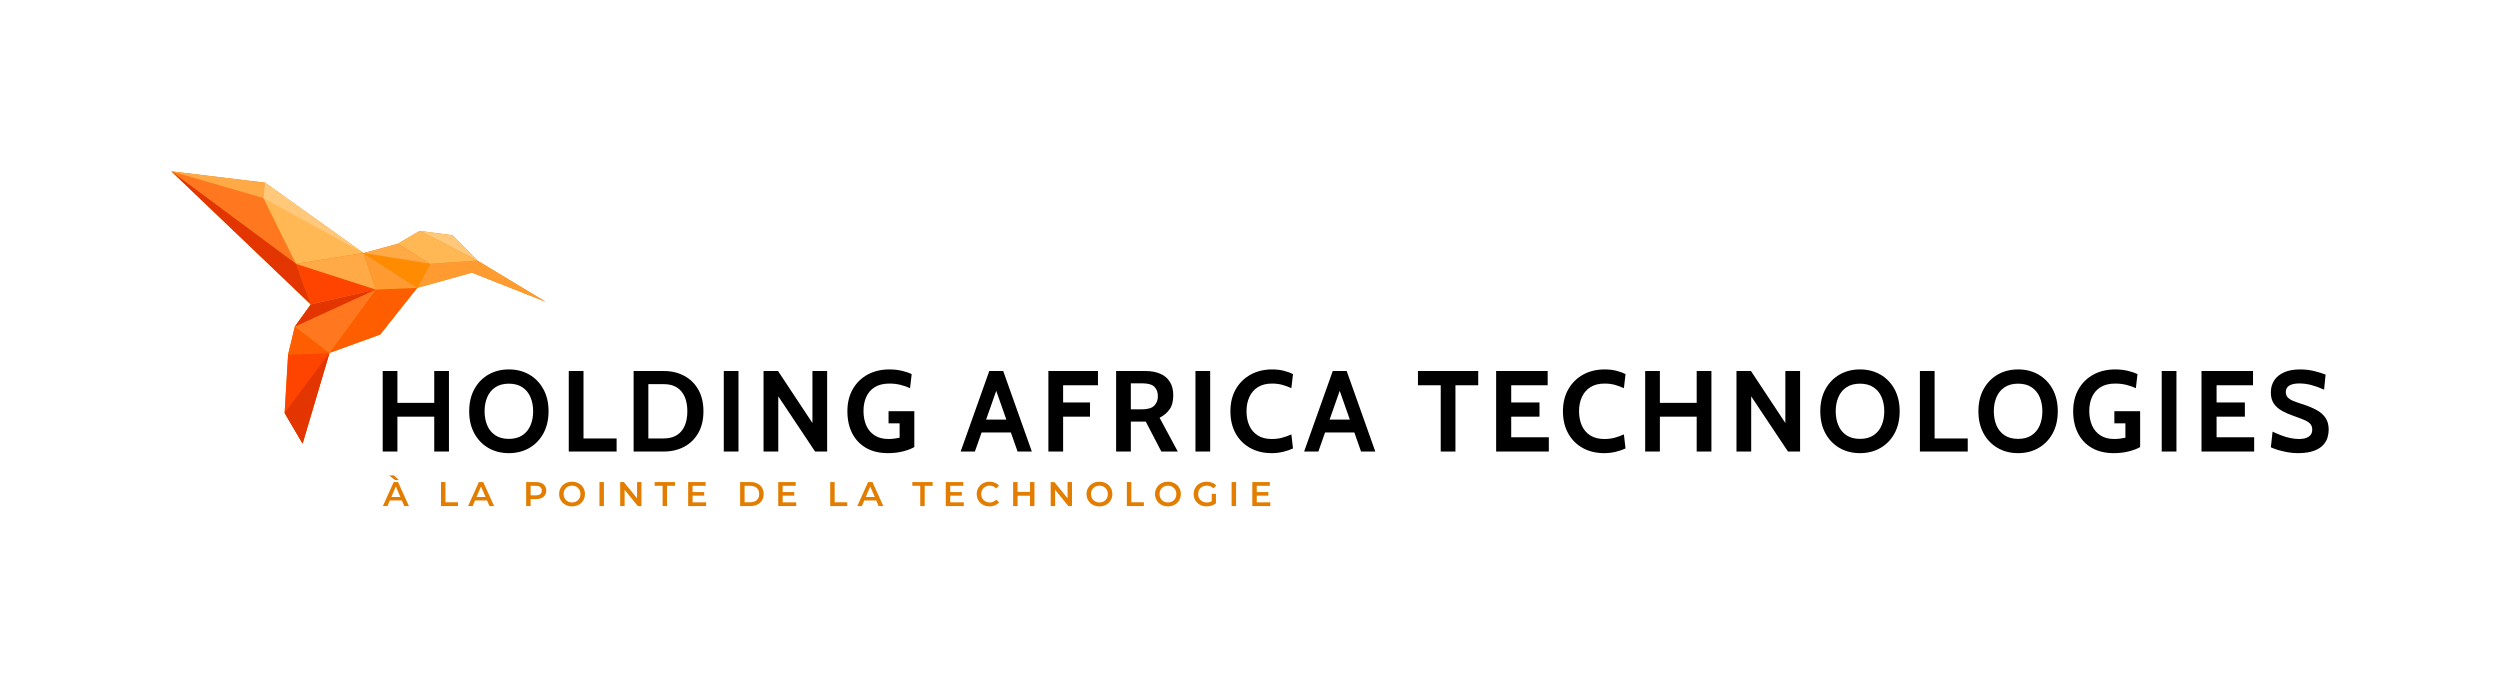 <svg xmlns="http://www.w3.org/2000/svg" viewBox="10 132.39 1021.55 276.915"> <svg xmlns="http://www.w3.org/2000/svg" viewBox="0 0 170.24 123.79" height="111.239" width="152.98" y="202.39" x="80" preserveAspectRatio="xMinYMin" style="overflow: visible;"><polygon id="tttt_1-2" dataName="tttt 1" class="cls-1" points="170.24 59.34 139.2 40.61 127.89 29.08 112.95 27.1 102.88 33 87.38 37.17 87.38 37.17 87.38 37.17 42.61 5.18 0 0 63.41 60.54 56.17 70.63 53.1 83.33 51.53 109.88 59.69 123.79 71.91 82.58 71.91 82.58 94.97 74.22 111.83 52.99 111.83 52.99 111.83 52.99 136.71 46.08 170.24 59.34" style="fill: #e37d00;"></polygon><path id="tttt_1-2" dataName="tttt 1" class="cls-2" d="M111.83,53,95,74.22,71.91,82.58,93,53.76ZM53.1,83.34l18.81-.76-15.74-12Z" style="fill: #ff5e00;"></path><path id="tttt_1-2" dataName="tttt 1" class="cls-3" d="M53.1,83.34l18.81-.76L59.69,123.79l-8.16-13.91ZM93,53.76,56.68,42.06l6.73,18.48Z" style="fill: #ff4400;"></path><path id="tttt_1-2" dataName="tttt 1" class="cls-4" d="M170.24,59.34,136.71,46.08,111.83,53l5.81-10.93,21.56-1.45ZM93,53.76,111.83,53,87.38,37.17Z" style="fill: #ff9b30;"></path><polygon id="tttt_1-2" dataName="tttt 1" class="cls-5" points="111.83 52.99 117.64 42.06 87.38 37.17 111.83 52.99" style="fill: #ff8c00;"></polygon><path id="tttt_1-2" dataName="tttt 1" class="cls-6" d="M93,53.76,79.52,72.19,71.91,82.58l-15.74-12,7.24-10.09ZM41.86,12.17,0,0,56.68,42.06Z" style="fill: #ff781f;"></path><polygon id="tttt_1-2" dataName="tttt 1" class="cls-7" points="112.95 27.1 102.88 33 117.64 42.06 139.2 40.61 112.95 27.1" style="fill: #ffb854;"></polygon><polygon id="tttt_1-2" dataName="tttt 1" class="cls-7" points="41.86 12.17 56.68 42.06 87.38 37.17 42.61 5.18 41.86 12.17" style="fill: #ffb854;"></polygon><path id="tttt_1-2" dataName="tttt 1" class="cls-8" d="M51.53,109.88l20.38-27.3L59.69,123.79Zm5.15-67.82L0,0,63.41,60.54ZM93,53.76,63.41,60.54,56.17,70.63Z" style="fill: #e33500;"></path><path id="tttt_1-2" dataName="tttt 1" class="cls-9" d="M87.38,37.17,93,53.76,56.68,42.06Zm-45.52-25,.75-7L0,0Zm61,20.83-15.5,4.17,30.26,4.89Z" style="fill: #ffa947;"></path><path id="tttt_1-2" dataName="tttt 1" class="cls-10" d="M139.2,40.61,113,27.1l14.94,2ZM41.86,12.17l45.52,25-44.77-32Z" style="fill: #ffc87a;"></path></svg> <svg y="326.655" viewBox="-0.07 1.04 362.61 12.65" x="166.46" height="12.65" width="362.61" style="overflow: visible;"><g fill="#e37d00" fill-opacity="1" style=""><path d="M8.65 13.55L7.67 11.28L2.77 11.28L1.81 13.55L-0.07 13.55L4.34 3.75L6.13 3.75L10.56 13.55L8.65 13.55ZM3.39 9.86L7.07 9.86L5.22 5.57L3.39 9.86ZM4.90 2.95L2.46 1.04L4.52 1.04L6.41 2.95L4.90 2.95ZM23.67 13.55L23.67 3.75L25.49 3.75L25.49 12.01L30.61 12.01L30.61 13.55L23.67 13.55ZM43.46 13.55L42.48 11.28L37.58 11.28L36.61 13.55L34.74 13.55L39.15 3.75L40.94 3.75L45.36 13.55L43.46 13.55ZM38.19 9.86L41.88 9.86L40.03 5.57L38.19 9.86ZM62.50 3.75Q63.78 3.75 64.72 4.17Q65.67 4.59 66.17 5.38Q66.68 6.16 66.68 7.24L66.68 7.24Q66.68 8.30 66.17 9.09Q65.67 9.88 64.72 10.30Q63.78 10.72 62.50 10.72L62.50 10.72L60.29 10.72L60.29 13.55L58.47 13.55L58.47 3.75L62.50 3.75ZM62.42 9.18Q63.61 9.18 64.23 8.68Q64.84 8.18 64.84 7.24L64.84 7.24Q64.84 6.30 64.23 5.80Q63.61 5.29 62.42 5.29L62.42 5.29L60.29 5.29L60.29 9.18L62.42 9.18ZM77.21 13.69Q75.72 13.69 74.51 13.04Q73.31 12.39 72.62 11.23Q71.94 10.08 71.94 8.65L71.94 8.65Q71.94 7.22 72.62 6.07Q73.31 4.91 74.51 4.26Q75.72 3.61 77.21 3.61L77.21 3.61Q78.71 3.61 79.92 4.26Q81.12 4.91 81.81 6.06Q82.49 7.21 82.49 8.65L82.49 8.65Q82.49 10.09 81.81 11.24Q81.12 12.39 79.92 13.04Q78.71 13.69 77.21 13.69L77.21 13.69ZM77.21 12.10Q78.19 12.10 78.98 11.65Q79.76 11.21 80.21 10.42Q80.66 9.63 80.66 8.65L80.66 8.65Q80.66 7.67 80.21 6.88Q79.76 6.09 78.98 5.65Q78.19 5.21 77.21 5.21L77.21 5.21Q76.23 5.21 75.45 5.65Q74.67 6.09 74.22 6.88Q73.77 7.67 73.77 8.65L73.77 8.65Q73.77 9.63 74.22 10.42Q74.67 11.21 75.45 11.65Q76.23 12.10 77.21 12.10L77.21 12.10ZM88.42 13.55L88.42 3.75L90.24 3.75L90.24 13.55L88.42 13.55ZM103.79 3.75L105.60 3.75L105.60 13.55L104.10 13.55L98.70 6.92L98.70 13.55L96.89 13.55L96.89 3.75L98.39 3.75L103.79 10.39L103.79 3.75ZM114.22 13.55L114.22 5.29L110.97 5.29L110.97 3.75L119.29 3.75L119.29 5.29L116.04 5.29L116.04 13.55L114.22 13.55ZM126.48 12.03L132.01 12.03L132.01 13.55L124.66 13.55L124.66 3.75L131.81 3.75L131.81 5.28L126.48 5.28L126.48 7.83L131.21 7.83L131.21 9.32L126.48 9.32L126.48 12.03ZM145.90 13.55L145.90 3.75L150.19 3.75Q151.75 3.75 152.97 4.36Q154.19 4.97 154.86 6.08Q155.53 7.20 155.53 8.65L155.53 8.65Q155.53 10.11 154.86 11.22Q154.19 12.33 152.97 12.94Q151.75 13.55 150.19 13.55L150.19 13.55L145.90 13.55ZM147.72 12.01L150.10 12.01Q151.18 12.01 152.00 11.60Q152.82 11.19 153.26 10.42Q153.70 9.66 153.70 8.65L153.70 8.65Q153.70 7.64 153.26 6.88Q152.82 6.12 152.00 5.70Q151.18 5.29 150.10 5.29L150.10 5.29L147.72 5.29L147.72 12.01ZM163.29 12.03L168.82 12.03L168.82 13.55L161.47 13.55L161.47 3.75L168.62 3.75L168.62 5.28L163.29 5.28L163.29 7.83L168.02 7.83L168.02 9.32L163.29 9.32L163.29 12.03ZM182.71 13.55L182.71 3.75L184.53 3.75L184.53 12.01L189.65 12.01L189.65 13.55L182.71 13.55ZM202.50 13.55L201.52 11.28L196.62 11.28L195.66 13.55L193.78 13.55L198.19 3.75L199.98 3.75L204.41 13.55L202.50 13.55ZM197.24 9.86L200.92 9.86L199.07 5.57L197.24 9.86ZM219.50 13.55L219.50 5.29L216.26 5.29L216.26 3.75L224.57 3.75L224.57 5.29L221.32 5.29L221.32 13.55L219.50 13.55ZM231.76 12.03L237.29 12.03L237.29 13.55L229.94 13.55L229.94 3.75L237.10 3.75L237.10 5.28L231.76 5.28L231.76 7.83L236.50 7.83L236.50 9.32L231.76 9.32L231.76 12.03ZM247.82 13.69Q246.33 13.69 245.14 13.04Q243.94 12.39 243.26 11.24Q242.58 10.09 242.58 8.65L242.58 8.65Q242.58 7.21 243.27 6.06Q243.95 4.91 245.15 4.26Q246.35 3.61 247.83 3.61L247.83 3.61Q249.04 3.61 250.03 4.03Q251.02 4.45 251.71 5.25L251.71 5.25L250.53 6.36Q249.47 5.21 247.92 5.21L247.92 5.21Q246.91 5.21 246.11 5.65Q245.31 6.09 244.86 6.87Q244.42 7.66 244.42 8.65L244.42 8.65Q244.42 9.65 244.86 10.43Q245.31 11.21 246.11 11.65Q246.91 12.10 247.92 12.10L247.92 12.10Q249.47 12.10 250.53 10.93L250.53 10.93L251.71 12.05Q251.02 12.85 250.02 13.27Q249.02 13.69 247.82 13.69L247.82 13.69ZM264.35 3.75L266.17 3.75L266.17 13.55L264.35 13.55L264.35 9.35L259.28 9.35L259.28 13.55L257.46 13.55L257.46 3.75L259.28 3.75L259.28 7.80L264.35 7.80L264.35 3.75ZM279.70 3.75L281.51 3.75L281.51 13.55L280.01 13.55L274.61 6.92L274.61 13.55L272.80 13.55L272.80 3.75L274.30 3.75L279.70 10.39L279.70 3.75ZM292.72 13.69Q291.22 13.69 290.02 13.04Q288.81 12.39 288.13 11.23Q287.44 10.08 287.44 8.65L287.44 8.65Q287.44 7.22 288.13 6.07Q288.81 4.91 290.02 4.26Q291.22 3.61 292.72 3.61L292.72 3.61Q294.22 3.61 295.42 4.26Q296.62 4.91 297.31 6.06Q298.00 7.21 298.00 8.65L298.00 8.65Q298.00 10.09 297.31 11.24Q296.62 12.39 295.42 13.04Q294.22 13.69 292.72 13.69L292.72 13.69ZM292.72 12.10Q293.70 12.10 294.48 11.65Q295.27 11.21 295.71 10.42Q296.16 9.63 296.16 8.65L296.16 8.65Q296.16 7.67 295.71 6.88Q295.27 6.09 294.48 5.65Q293.70 5.21 292.72 5.21L292.72 5.21Q291.74 5.21 290.95 5.65Q290.17 6.09 289.72 6.88Q289.27 7.67 289.27 8.65L289.27 8.65Q289.27 9.63 289.72 10.42Q290.17 11.21 290.95 11.65Q291.74 12.10 292.72 12.10L292.72 12.10ZM303.93 13.55L303.93 3.75L305.75 3.75L305.75 12.01L310.87 12.01L310.87 13.55L303.93 13.55ZM320.71 13.69Q319.21 13.69 318.01 13.04Q316.80 12.39 316.12 11.23Q315.43 10.08 315.43 8.65L315.43 8.65Q315.43 7.22 316.12 6.07Q316.80 4.91 318.01 4.26Q319.21 3.61 320.71 3.61L320.71 3.61Q322.21 3.61 323.41 4.26Q324.62 4.91 325.30 6.06Q325.99 7.21 325.99 8.65L325.99 8.65Q325.99 10.09 325.30 11.24Q324.62 12.39 323.41 13.04Q322.21 13.69 320.71 13.69L320.71 13.69ZM320.71 12.10Q321.69 12.10 322.47 11.65Q323.26 11.21 323.71 10.42Q324.15 9.63 324.15 8.65L324.15 8.65Q324.15 7.67 323.71 6.88Q323.26 6.09 322.47 5.65Q321.69 5.21 320.71 5.21L320.71 5.21Q319.73 5.21 318.95 5.65Q318.16 6.09 317.71 6.88Q317.27 7.67 317.27 8.65L317.27 8.65Q317.27 9.63 317.71 10.42Q318.16 11.21 318.95 11.65Q319.73 12.10 320.71 12.10L320.71 12.10ZM338.61 11.59L338.61 8.54L340.33 8.54L340.33 12.45Q339.58 13.05 338.57 13.37Q337.56 13.69 336.50 13.69L336.50 13.69Q335.00 13.69 333.80 13.04Q332.59 12.39 331.91 11.24Q331.22 10.09 331.22 8.65L331.22 8.65Q331.22 7.21 331.91 6.06Q332.59 4.91 333.80 4.26Q335.01 3.61 336.53 3.61L336.53 3.61Q337.76 3.61 338.77 4.02Q339.77 4.42 340.46 5.21L340.46 5.21L339.31 6.33Q338.19 5.21 336.61 5.21L336.61 5.21Q335.57 5.21 334.77 5.64Q333.96 6.08 333.51 6.86Q333.05 7.64 333.05 8.65L333.05 8.65Q333.05 9.63 333.51 10.42Q333.96 11.20 334.77 11.65Q335.57 12.10 336.60 12.10L336.60 12.10Q337.74 12.10 338.61 11.59L338.61 11.59ZM346.73 13.55L346.73 3.75L348.55 3.75L348.55 13.55L346.73 13.55ZM357.01 12.03L362.54 12.03L362.54 13.55L355.19 13.55L355.19 3.75L362.35 3.75L362.35 5.28L357.01 5.28L357.01 7.83L361.75 7.83L361.75 9.32L357.01 9.32L357.01 12.03Z" transform="translate(0, 0)"></path></g></svg> <svg y="283.345" viewBox="3.62 11.8 795.17 34.21" x="166.38" height="34.21" width="795.17" style="overflow: visible;"><g fill="#000000" fill-opacity="1" style=""><path d="M9.63 45.35L3.62 45.35L3.62 12.45L9.63 12.45L9.63 25.47L24.68 25.47L24.68 12.45L30.69 12.45L30.69 45.35L24.68 45.35L24.68 31.11L9.63 31.11L9.63 45.35ZM55.17 46.01L55.17 46.01Q50.47 46.01 46.80 43.89Q43.14 41.76 41.05 37.92Q38.96 34.07 38.96 28.90L38.96 28.90Q38.96 23.73 41.05 19.89Q43.14 16.05 46.80 13.92Q50.47 11.80 55.17 11.80L55.17 11.80Q59.87 11.80 63.54 13.92Q67.20 16.05 69.29 19.89Q71.39 23.73 71.39 28.90L71.39 28.90Q71.39 34.07 69.29 37.92Q67.20 41.76 63.54 43.89Q59.87 46.01 55.17 46.01ZM55.17 40.18L55.17 40.18Q58.46 40.18 60.67 38.73Q62.88 37.27 63.98 34.72Q65.09 32.17 65.09 28.90L65.09 28.90Q65.09 25.64 63.98 23.09Q62.88 20.54 60.67 19.08Q58.46 17.62 55.17 17.62L55.17 17.62Q51.88 17.62 49.67 19.08Q47.46 20.54 46.36 23.09Q45.25 25.64 45.25 28.90L45.25 28.90Q45.25 32.17 46.36 34.72Q47.46 37.27 49.67 38.73Q51.88 40.18 55.17 40.18ZM99.20 45.35L79.65 45.35L79.65 12.45L85.67 12.45L85.67 40.00L99.20 40.00L99.20 45.35ZM118.46 45.35L106.15 45.35L106.15 12.45L118.46 12.45Q123.16 12.45 126.83 14.42Q130.50 16.38 132.59 20.06Q134.68 23.73 134.68 28.90L134.68 28.90Q134.68 34.07 132.59 37.75Q130.50 41.43 126.83 43.39Q123.16 45.35 118.46 45.35L118.46 45.35ZM112.17 17.81L112.17 40.00L118.46 40.00Q121.66 40.00 123.80 38.66Q125.94 37.32 127.02 34.83Q128.10 32.34 128.10 28.90L128.10 28.90Q128.10 25.47 127.02 22.98Q125.94 20.49 123.80 19.15Q121.66 17.81 118.46 17.81L118.46 17.81L112.17 17.81ZM149.00 45.35L142.99 45.35L142.99 12.45L149.00 12.45L149.00 45.35ZM165.26 45.35L159.24 45.35L159.24 12.45L165.16 12.45L179.22 33.70L179.22 12.45L185.23 12.45L185.23 45.35L180.30 45.35L165.26 22.79L165.26 45.35ZM210.09 46.01L210.09 46.01Q204.87 46.01 201.16 43.89Q197.45 41.76 195.47 37.91Q193.50 34.05 193.50 28.86L193.50 28.86Q193.50 23.71 195.70 19.87Q197.89 16.03 201.77 13.91Q205.65 11.80 210.70 11.80L210.70 11.80Q213.31 11.80 215.69 12.34Q218.08 12.88 219.77 13.72L219.77 13.72L219.11 19.46Q217.35 18.64 215.22 18.11Q213.10 17.58 210.70 17.58L210.70 17.58Q207.03 17.58 204.68 19.05Q202.33 20.52 201.21 23.04Q200.08 25.57 200.08 28.76L200.08 28.76Q200.08 32.12 201.22 34.71Q202.36 37.29 204.64 38.76Q206.92 40.23 210.32 40.23L210.32 40.23Q211.36 40.23 212.50 40.09Q213.64 39.95 214.84 39.71L214.84 39.71L214.84 33.84L210.32 33.84L210.32 28.86L220.85 28.86L220.85 43.52Q219.14 44.53 216.30 45.27Q213.47 46.01 210.09 46.01ZM261.21 32.29L261.21 37.55L247.44 37.55L247.44 32.29L261.21 32.29ZM263.04 45.35L253.55 18.33L255.10 18.33L245.60 45.35L239.78 45.35L251.48 12.45L257.17 12.45L268.87 45.35L263.04 45.35ZM281.65 45.35L275.63 45.35L275.63 12.45L295.89 12.45L295.89 18.28L281.65 18.28L281.65 25.29L292.64 25.29L292.64 31.11L281.65 31.11L281.65 45.35ZM309.32 45.35L303.31 45.35L303.31 12.45L315.34 12.45Q318.74 12.45 321.29 13.54Q323.84 14.62 325.25 16.83Q326.66 19.03 326.66 22.42L326.66 22.42Q326.66 26.04 325.12 28.16Q323.59 30.29 321.07 31.54L321.07 31.54L328.50 45.35L321.78 45.35L315.43 33.13Q315.36 33.13 315.31 33.13Q315.27 33.13 315.20 33.13L315.20 33.13L309.32 33.13L309.32 45.35ZM309.32 17.48L309.32 28.11L313.74 28.11Q317.45 28.11 318.91 26.59Q320.37 25.07 320.37 22.75L320.37 22.75Q320.37 20.28 318.93 18.88Q317.50 17.48 313.97 17.48L313.97 17.48L309.32 17.48ZM341.74 45.35L335.73 45.35L335.73 12.45L341.74 12.45L341.74 45.35ZM366.88 46.01L366.88 46.01Q361.87 46.01 358.07 43.89Q354.26 41.76 352.13 37.92Q350.01 34.07 350.01 28.90L350.01 28.90Q350.01 23.73 352.20 19.89Q354.40 16.05 358.26 13.92Q362.11 11.80 367.07 11.80L367.07 11.80Q369.68 11.80 371.84 12.35Q374.00 12.90 375.58 13.72L375.58 13.72L374.92 19.46Q373.13 18.64 371.24 18.11Q369.35 17.58 367.02 17.58L367.02 17.58Q363.57 17.58 361.25 19.03Q358.94 20.49 357.76 23.05Q356.59 25.61 356.59 28.90L356.59 28.90Q356.59 32.19 357.74 34.76Q358.89 37.32 361.18 38.77Q363.47 40.23 366.88 40.23L366.88 40.23Q369.25 40.23 371.13 39.71Q373.01 39.20 374.92 38.35L374.92 38.35L375.58 44.09Q373.72 44.96 371.50 45.48Q369.28 46.01 366.88 46.01ZM401.56 32.29L401.56 37.55L387.79 37.55L387.79 32.29L401.56 32.29ZM403.39 45.35L393.90 18.33L395.45 18.33L385.95 45.35L380.13 45.35L391.83 12.45L397.52 12.45L409.22 45.35L403.39 45.35ZM441.96 45.35L435.95 45.35L435.95 18.28L426.64 18.28L426.64 12.45L451.27 12.45L451.27 18.28L441.96 18.28L441.96 45.35ZM480.12 45.35L458.59 45.35L458.59 12.45L479.65 12.45L479.65 18.28L464.75 18.28L464.75 25.29L476.31 25.29L476.31 31.11L464.75 31.11L464.75 39.53L480.12 39.53L480.12 45.35ZM502.76 46.01L502.76 46.01Q497.76 46.01 493.95 43.89Q490.14 41.76 488.02 37.92Q485.89 34.07 485.89 28.90L485.89 28.90Q485.89 23.73 488.09 19.89Q490.29 16.05 494.14 13.92Q497.99 11.80 502.95 11.80L502.95 11.80Q505.56 11.80 507.72 12.35Q509.88 12.90 511.46 13.72L511.46 13.72L510.80 19.46Q509.02 18.64 507.12 18.11Q505.23 17.58 502.91 17.58L502.91 17.58Q499.45 17.58 497.14 19.03Q494.82 20.49 493.65 23.05Q492.47 25.61 492.47 28.90L492.47 28.90Q492.47 32.19 493.62 34.76Q494.77 37.32 497.07 38.77Q499.36 40.23 502.76 40.23L502.76 40.23Q505.14 40.23 507.02 39.71Q508.90 39.20 510.80 38.35L510.80 38.35L511.46 44.09Q509.60 44.96 507.38 45.48Q505.16 46.01 502.76 46.01ZM525.50 45.35L519.49 45.35L519.49 12.45L525.50 12.45L525.50 25.47L540.54 25.47L540.54 12.45L546.56 12.45L546.56 45.35L540.54 45.35L540.54 31.11L525.50 31.11L525.50 45.35ZM562.81 45.35L556.80 45.35L556.80 12.45L562.72 12.45L576.77 33.70L576.77 12.45L582.79 12.45L582.79 45.35L577.85 45.35L562.81 22.79L562.81 45.35ZM607.27 46.01L607.27 46.01Q602.57 46.01 598.90 43.89Q595.24 41.76 593.14 37.92Q591.05 34.07 591.05 28.90L591.05 28.90Q591.05 23.73 593.14 19.89Q595.24 16.05 598.90 13.92Q602.57 11.80 607.27 11.80L607.27 11.80Q611.97 11.80 615.63 13.92Q619.30 16.05 621.39 19.89Q623.48 23.73 623.48 28.90L623.48 28.90Q623.48 34.07 621.39 37.92Q619.30 41.76 615.63 43.89Q611.97 46.01 607.27 46.01ZM607.27 40.18L607.27 40.18Q610.56 40.18 612.77 38.73Q614.98 37.27 616.08 34.72Q617.19 32.17 617.19 28.90L617.19 28.90Q617.19 25.64 616.08 23.09Q614.98 20.54 612.77 19.08Q610.56 17.62 607.27 17.62L607.27 17.62Q603.98 17.62 601.77 19.08Q599.56 20.54 598.46 23.09Q597.35 25.64 597.35 28.90L597.35 28.90Q597.35 32.17 598.46 34.72Q599.56 37.27 601.77 38.73Q603.98 40.18 607.27 40.18ZM651.30 45.35L631.75 45.35L631.75 12.45L637.76 12.45L637.76 40.00L651.30 40.00L651.30 45.35ZM671.88 46.01L671.88 46.01Q667.18 46.01 663.51 43.89Q659.85 41.76 657.75 37.92Q655.66 34.07 655.66 28.90L655.66 28.90Q655.66 23.73 657.75 19.89Q659.85 16.05 663.51 13.92Q667.18 11.80 671.88 11.80L671.88 11.80Q676.58 11.80 680.24 13.92Q683.91 16.05 686.00 19.89Q688.09 23.73 688.09 28.90L688.09 28.90Q688.09 34.07 686.00 37.92Q683.91 41.76 680.24 43.89Q676.58 46.01 671.88 46.01ZM671.88 40.18L671.88 40.18Q675.17 40.18 677.38 38.73Q679.59 37.27 680.69 34.72Q681.79 32.17 681.79 28.90L681.79 28.90Q681.79 25.64 680.69 23.09Q679.59 20.54 677.38 19.08Q675.17 17.62 671.88 17.62L671.88 17.62Q668.59 17.62 666.38 19.08Q664.17 20.54 663.06 23.09Q661.96 25.64 661.96 28.90L661.96 28.90Q661.96 32.17 663.06 34.72Q664.17 37.27 666.38 38.73Q668.59 40.18 671.88 40.18ZM710.97 46.01L710.97 46.01Q705.76 46.01 702.04 43.89Q698.33 41.76 696.36 37.91Q694.38 34.05 694.38 28.86L694.38 28.86Q694.38 23.71 696.58 19.87Q698.78 16.03 702.65 13.91Q706.53 11.80 711.58 11.80L711.58 11.80Q714.19 11.80 716.58 12.34Q718.96 12.88 720.66 13.72L720.66 13.72L720.00 19.46Q718.23 18.64 716.11 18.11Q713.98 17.58 711.58 17.58L711.58 17.58Q707.92 17.58 705.57 19.05Q703.22 20.52 702.09 23.04Q700.96 25.57 700.96 28.76L700.96 28.76Q700.96 32.12 702.10 34.71Q703.24 37.29 705.52 38.76Q707.80 40.23 711.21 40.23L711.21 40.23Q712.24 40.23 713.38 40.09Q714.52 39.95 715.72 39.71L715.72 39.71L715.72 33.84L711.21 33.84L711.21 28.86L721.74 28.86L721.74 43.52Q720.02 44.53 717.19 45.27Q714.36 46.01 710.97 46.01ZM736.58 45.35L730.56 45.35L730.56 12.45L736.58 12.45L736.58 45.35ZM768.34 45.35L746.82 45.35L746.82 12.45L767.87 12.45L767.87 18.28L752.98 18.28L752.98 25.29L764.54 25.29L764.54 31.11L752.98 31.11L752.98 39.53L768.34 39.53L768.34 45.35ZM786.06 46.01L786.06 46.01Q784.06 46.01 781.94 45.63Q779.83 45.24 778.02 44.69Q776.21 44.13 775.15 43.62L775.15 43.62L775.86 37.22Q777.50 38.02 779.29 38.70Q781.07 39.39 782.95 39.81Q784.83 40.23 786.76 40.23L786.76 40.23Q789.16 40.23 790.61 39.29Q792.07 38.35 792.07 36.42L792.07 36.42Q792.07 34.94 791.25 34.04Q790.43 33.13 788.73 32.42Q787.04 31.70 784.41 30.78L784.41 30.78Q781.78 29.87 779.69 28.71Q777.60 27.54 776.37 25.76Q775.15 23.97 775.15 21.20L775.15 21.20Q775.15 18.47 776.49 16.34Q777.83 14.22 780.50 13.01Q783.16 11.80 787.14 11.80L787.14 11.80Q790.14 11.80 792.87 12.47Q795.60 13.14 797.52 13.91L797.52 13.91L796.91 20.07Q794.14 18.82 791.71 18.18Q789.27 17.53 786.76 17.53L786.76 17.53Q784.13 17.53 782.69 18.40Q781.26 19.27 781.26 21.01L781.26 21.01Q781.26 22.40 782.06 23.24Q782.86 24.09 784.34 24.69Q785.82 25.29 787.89 25.94L787.89 25.94Q791.46 27.07 793.89 28.42Q796.32 29.77 797.56 31.69Q798.79 33.60 798.79 36.42L798.79 36.42Q798.79 37.83 798.35 39.49Q797.90 41.15 796.58 42.63Q795.27 44.11 792.74 45.06Q790.21 46.01 786.06 46.01Z" transform="translate(0, 0)"></path></g></svg></svg>